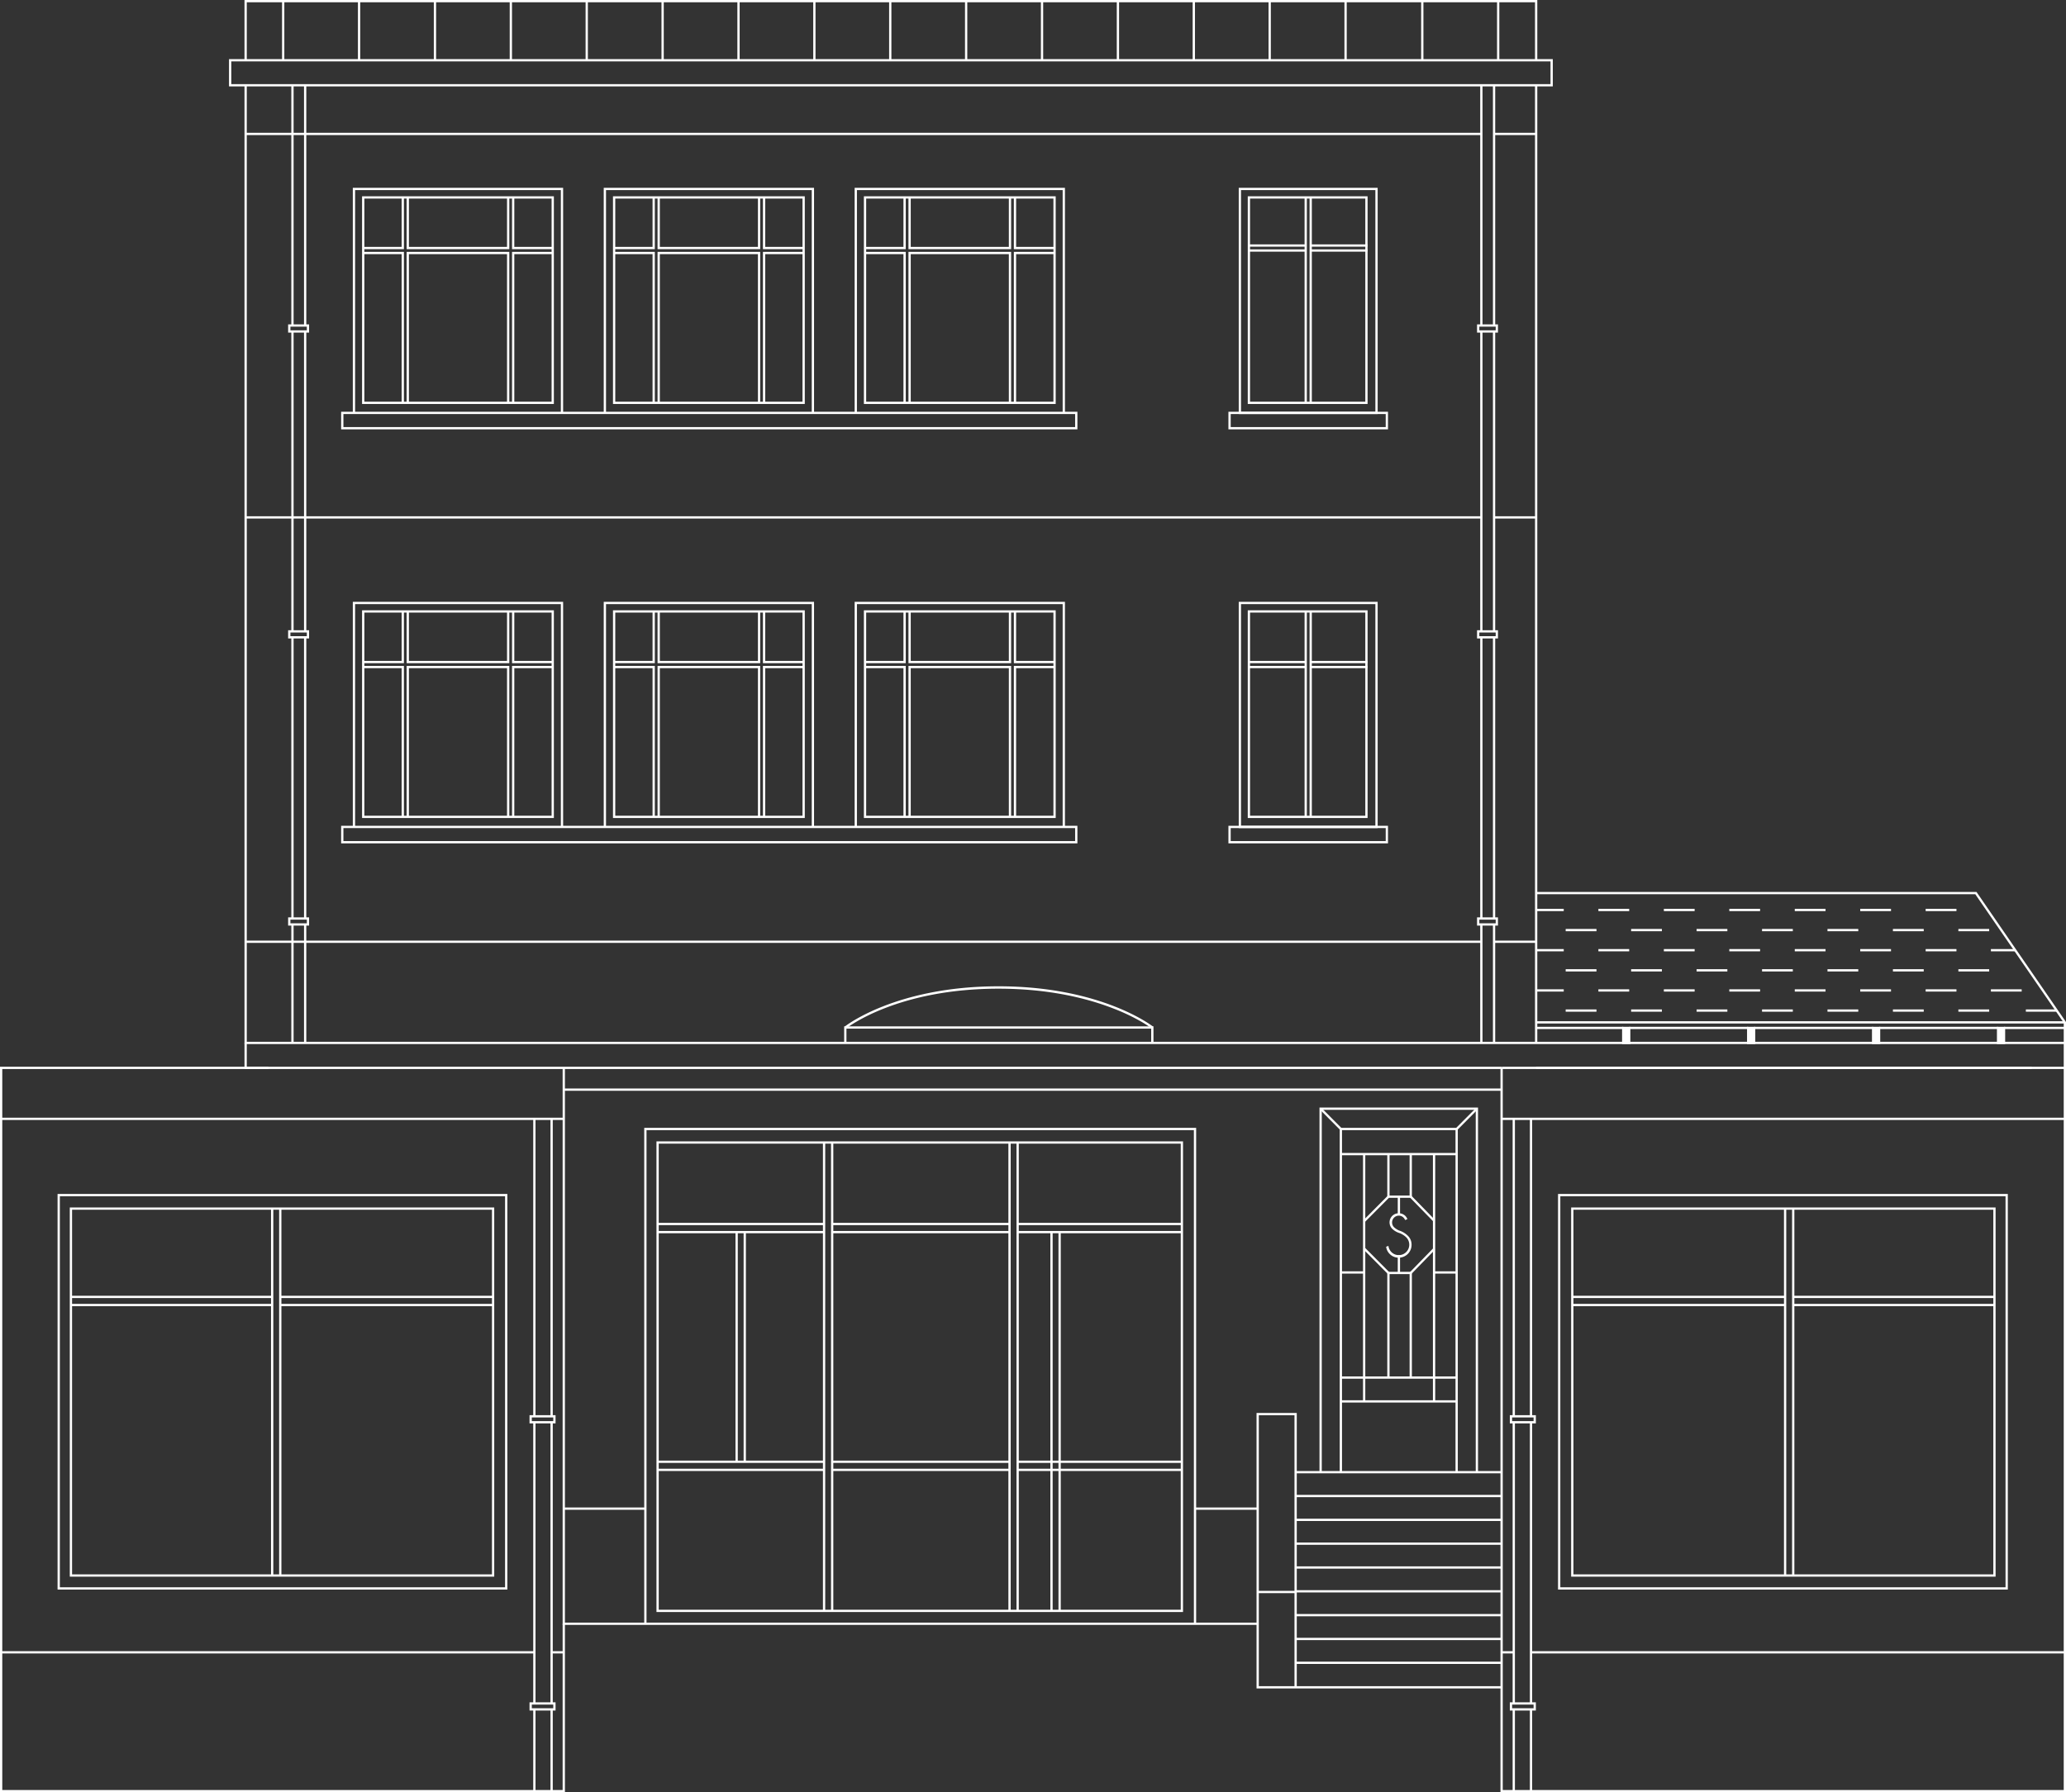 <svg id="Calque_1" data-name="Calque 1" xmlns="http://www.w3.org/2000/svg" viewBox="0 0 909.03 788.8"><rect x="0" y="0" width="909.03" height="788.8" fill="#333333" stroke="none"/><defs><style>.cls-1{fill:#fff;}</style></defs><polygon class="cls-1" points="676.4 26.52 676.4 0 107.58 0 107.58 26.52 108.58 26.52 108.58 1 675.4 1 675.4 26.52 676.4 26.52 676.4 26.52"/><polygon class="cls-1" points="107.58 37.53 107.58 459.5 908.26 459.5 908.26 458.5 108.58 458.5 108.58 37.53 107.58 37.53 107.58 37.53"/><polygon class="cls-1" points="682.72 26.52 682.72 26.02 100.76 26.02 100.76 38.03 683.22 38.03 683.22 26.02 682.72 26.02 682.72 26.52 682.22 26.52 682.22 37.03 101.76 37.03 101.76 27.02 682.72 27.02 682.72 26.52 682.22 26.52 682.72 26.52"/><polyline class="cls-1" points="656.88 37.53 656.88 143.26 657.88 143.26 657.88 37.53"/><polyline class="cls-1" points="651.29 37.53 651.29 143.26 652.29 143.26 652.29 37.53"/><polyline class="cls-1" points="656.88 406.86 656.88 459 657.88 459 657.88 406.86"/><polyline class="cls-1" points="651.29 406.86 651.29 459 652.29 459 652.29 406.86"/><polygon class="cls-1" points="658.6 145.88 658.6 145.38 650.89 145.38 650.89 143.76 658.1 143.76 658.1 145.88 658.6 145.88 658.6 145.38 658.6 145.88 659.1 145.88 659.1 142.76 649.89 142.76 649.89 146.38 659.1 146.38 659.1 145.88 658.6 145.88"/><polyline class="cls-1" points="656.88 145.88 656.88 277.87 657.88 277.87 657.88 145.88"/><polyline class="cls-1" points="651.29 145.88 651.29 277.87 652.29 277.87 652.29 145.88"/><polygon class="cls-1" points="658.6 280.49 658.6 279.99 650.89 279.99 650.89 278.37 658.1 278.37 658.1 280.49 658.6 280.49 658.6 279.99 658.6 280.49 659.1 280.49 659.1 277.37 649.89 277.37 649.89 280.99 659.1 280.99 659.1 280.49 658.6 280.49"/><polyline class="cls-1" points="656.88 280.49 656.88 404.24 657.88 404.24 657.88 280.49"/><polyline class="cls-1" points="651.29 280.49 651.29 404.24 652.29 404.24 652.29 280.49"/><polygon class="cls-1" points="658.6 406.86 658.6 406.36 650.89 406.36 650.89 404.74 658.1 404.74 658.1 406.86 658.6 406.86 658.6 406.36 658.6 406.86 659.1 406.86 659.1 403.74 649.89 403.74 649.89 407.36 659.1 407.36 659.1 406.86 658.6 406.86"/><polyline class="cls-1" points="133.77 37.53 133.77 143.26 134.77 143.26 134.77 37.53"/><polyline class="cls-1" points="128.18 37.53 128.18 143.26 129.18 143.26 129.18 37.53"/><polyline class="cls-1" points="133.77 406.86 133.77 459 134.77 459 134.77 406.86"/><polyline class="cls-1" points="128.18 406.86 128.18 459 129.18 459 129.18 406.86"/><polygon class="cls-1" points="135.5 145.88 135.5 145.38 127.78 145.38 127.78 143.76 135 143.76 135 145.88 135.5 145.88 135.5 145.38 135.5 145.88 136 145.88 136 142.76 126.78 142.76 126.78 146.38 136 146.38 136 145.88 135.5 145.88"/><polyline class="cls-1" points="133.77 145.88 133.77 277.87 134.77 277.87 134.77 145.88"/><polyline class="cls-1" points="128.18 145.88 128.18 277.87 129.18 277.87 129.18 145.88"/><polygon class="cls-1" points="135.5 280.49 135.5 279.99 127.78 279.99 127.78 278.37 135 278.37 135 280.49 135.5 280.49 135.5 279.99 135.5 280.49 136 280.49 136 277.37 126.78 277.37 126.78 280.99 136 280.99 136 280.49 135.5 280.49"/><polyline class="cls-1" points="133.77 280.49 133.77 404.24 134.77 404.24 134.77 280.49"/><polyline class="cls-1" points="128.18 280.49 128.18 404.24 129.18 404.24 129.18 280.49"/><polygon class="cls-1" points="135.5 406.86 135.5 406.36 127.78 406.36 127.78 404.74 135 404.74 135 406.86 135.5 406.86 135.5 406.36 135.5 406.86 136 406.86 136 403.74 126.78 403.74 126.78 407.36 136 407.36 136 406.86 135.5 406.86"/><polygon class="cls-1" points="545.54 181.72 545.54 182.22 606.16 182.22 606.16 82.66 545.04 82.66 545.04 182.22 545.54 182.22 545.54 181.72 546.04 181.72 546.04 83.66 605.16 83.66 605.16 181.22 545.54 181.22 545.54 181.72 546.04 181.72 545.54 181.72"/><polygon class="cls-1" points="468.57 181.72 468.57 82.66 376.04 82.66 376.04 181.72 377.04 181.72 377.04 83.66 467.57 83.66 467.57 181.72 468.57 181.72 468.57 181.72"/><polygon class="cls-1" points="601.23 177.29 601.23 176.79 550.01 176.79 550.01 87.39 600.73 87.39 600.73 177.29 601.23 177.29 601.23 176.79 601.23 177.29 601.73 177.29 601.73 86.39 549.01 86.39 549.01 177.79 601.73 177.79 601.73 177.29 601.23 177.29"/><polygon class="cls-1" points="464 177.29 464 176.79 381.11 176.79 381.11 87.39 463.5 87.39 463.5 177.29 464 177.29 464 176.79 464 177.29 464.5 177.29 464.5 86.39 380.11 86.39 380.11 177.79 464.5 177.79 464.5 177.29 464 177.29"/><polygon class="cls-1" points="610.21 188.46 610.21 187.96 541.5 187.96 541.5 182.22 609.71 182.22 609.71 188.46 610.21 188.46 610.21 187.96 610.21 188.46 610.71 188.46 610.71 181.22 540.5 181.22 540.5 188.96 610.71 188.96 610.71 188.46 610.21 188.46"/><polygon class="cls-1" points="473.55 188.46 473.55 187.96 151.1 187.96 151.1 182.22 473.05 182.22 473.05 188.46 473.55 188.46 473.55 187.96 473.55 188.46 474.05 188.46 474.05 181.22 150.1 181.22 150.1 188.96 474.05 188.96 474.05 188.46 473.55 188.46"/><polyline class="cls-1" points="576.2 86.89 576.2 177.29 577.2 177.29 577.2 86.89"/><polyline class="cls-1" points="574.01 86.89 574.01 177.29 575.01 177.29 575.01 86.89"/><polygon class="cls-1" points="399.72 86.89 399.72 109.66 444.89 109.66 444.89 86.89 443.89 86.89 443.89 108.66 400.72 108.66 400.72 86.89 399.72 86.89 399.72 86.89"/><polygon class="cls-1" points="464 110.85 446.09 110.85 446.09 177.29 447.09 177.29 447.09 111.85 464 111.85 464 110.85 464 110.85"/><polygon class="cls-1" points="444.89 177.29 444.89 110.85 399.72 110.85 399.72 177.29 400.72 177.29 400.72 111.85 443.89 111.85 443.89 177.29 444.89 177.29 444.89 177.29"/><polygon class="cls-1" points="398.52 177.29 398.52 110.85 380.61 110.85 380.61 111.85 397.52 111.85 397.52 177.29 398.52 177.29 398.52 177.29"/><polygon class="cls-1" points="358.17 181.72 358.17 82.66 265.64 82.66 265.64 181.72 266.64 181.72 266.64 83.66 357.17 83.66 357.17 181.72 358.17 181.72 358.17 181.72"/><polygon class="cls-1" points="353.6 177.29 353.6 176.79 270.71 176.79 270.71 87.39 353.1 87.39 353.1 177.29 353.6 177.29 353.6 176.79 353.6 177.29 354.1 177.29 354.1 86.39 269.71 86.39 269.71 177.79 354.1 177.79 354.1 177.29 353.6 177.29"/><polygon class="cls-1" points="289.32 86.89 289.32 109.66 334.49 109.66 334.49 86.89 333.49 86.89 333.49 108.66 290.32 108.66 290.32 86.89 289.32 86.89 289.32 86.89"/><polygon class="cls-1" points="353.6 110.85 335.69 110.85 335.69 177.29 336.69 177.29 336.69 111.85 353.6 111.85 353.6 110.85 353.6 110.85"/><polygon class="cls-1" points="334.49 177.29 334.49 110.85 289.32 110.85 289.32 177.29 290.32 177.29 290.32 111.85 333.49 111.85 333.49 177.29 334.49 177.29 334.49 177.29"/><polygon class="cls-1" points="288.12 177.29 288.12 110.85 270.21 110.85 270.21 111.85 287.12 111.85 287.12 177.29 288.12 177.29 288.12 177.29"/><polygon class="cls-1" points="247.77 181.72 247.77 82.66 155.24 82.66 155.24 181.72 156.24 181.72 156.24 83.66 246.77 83.66 246.77 181.72 247.77 181.72 247.77 181.72"/><polygon class="cls-1" points="243.2 177.29 243.2 176.79 160.31 176.79 160.31 87.39 242.7 87.39 242.7 177.29 243.2 177.29 243.2 176.79 243.2 177.29 243.7 177.29 243.7 86.39 159.31 86.39 159.31 177.79 243.7 177.79 243.7 177.29 243.2 177.29"/><polygon class="cls-1" points="178.92 86.89 178.92 109.66 224.09 109.66 224.09 86.89 223.09 86.89 223.09 108.66 179.92 108.66 179.92 86.89 178.92 86.89 178.92 86.89"/><polygon class="cls-1" points="243.2 110.85 225.29 110.85 225.29 177.29 226.29 177.29 226.29 111.85 243.2 111.85 243.2 110.85 243.2 110.85"/><polygon class="cls-1" points="224.09 177.29 224.09 110.85 178.92 110.85 178.92 177.29 179.92 177.29 179.92 111.85 223.09 111.85 223.09 177.29 224.09 177.29 224.09 177.29"/><polygon class="cls-1" points="177.72 177.29 177.72 110.85 159.81 110.85 159.81 111.85 176.72 111.85 176.72 177.29 177.72 177.29 177.72 177.29"/><polygon class="cls-1" points="545.54 363.94 545.54 364.44 606.16 364.44 606.16 264.87 545.04 264.87 545.04 364.44 545.54 364.44 545.54 363.94 546.04 363.94 546.04 265.87 605.16 265.87 605.16 363.44 545.54 363.44 545.54 363.94 546.04 363.94 545.54 363.94"/><polygon class="cls-1" points="468.57 363.94 468.57 264.87 376.04 264.87 376.04 363.94 377.04 363.94 377.04 265.87 467.57 265.87 467.57 363.94 468.57 363.94 468.57 363.94"/><polygon class="cls-1" points="601.23 359.51 601.23 359.01 550.01 359.01 550.01 269.6 600.73 269.6 600.73 359.51 601.23 359.51 601.23 359.01 601.23 359.51 601.73 359.51 601.73 268.6 549.01 268.6 549.01 360.01 601.73 360.01 601.73 359.51 601.23 359.51"/><polygon class="cls-1" points="464 359.51 464 359.01 381.11 359.01 381.11 269.6 463.5 269.6 463.5 359.51 464 359.51 464 359.01 464 359.51 464.5 359.51 464.5 268.6 380.11 268.6 380.11 360.01 464.5 360.01 464.5 359.51 464 359.51"/><polygon class="cls-1" points="610.21 370.67 610.21 370.17 541.5 370.17 541.5 364.44 609.71 364.44 609.71 370.67 610.21 370.67 610.21 370.17 610.21 370.67 610.71 370.67 610.71 363.44 540.5 363.44 540.5 371.17 610.71 371.17 610.71 370.67 610.21 370.67"/><polygon class="cls-1" points="473.55 370.67 473.55 370.17 151.1 370.17 151.1 364.44 473.05 364.44 473.05 370.67 473.55 370.67 473.55 370.17 473.55 370.67 474.05 370.67 474.05 363.44 150.1 363.44 150.1 371.17 474.05 371.17 474.05 370.67 473.55 370.67"/><polyline class="cls-1" points="576.2 269.1 576.2 359.51 577.2 359.51 577.2 269.1"/><polyline class="cls-1" points="574.01 269.1 574.01 359.51 575.01 359.51 575.01 269.1"/><polygon class="cls-1" points="399.72 269.1 399.72 291.87 444.89 291.87 444.89 269.1 443.89 269.1 443.89 290.87 400.72 290.87 400.72 269.1 399.72 269.1 399.72 269.1"/><polygon class="cls-1" points="464 293.07 446.09 293.07 446.09 293.57 446.09 359.51 447.09 359.51 447.09 293.57 447.09 293.57 446.59 293.57 446.59 294.07 464 294.07 464 293.07 464 293.07"/><polygon class="cls-1" points="444.89 359.51 444.89 293.07 399.72 293.07 399.72 359.51 400.72 359.51 400.72 294.07 443.89 294.07 443.89 359.51 444.89 359.51 444.89 359.51"/><polygon class="cls-1" points="398.52 359.51 398.52 293.57 398.52 293.57 398.52 293.07 380.61 293.07 380.61 294.07 398.02 294.07 398.02 293.57 397.52 293.57 397.52 293.57 397.52 359.51 398.52 359.51 398.52 359.51"/><polygon class="cls-1" points="358.17 363.94 358.17 264.87 265.64 264.87 265.64 363.94 266.64 363.94 266.64 265.87 357.17 265.87 357.17 363.94 358.17 363.94 358.17 363.94"/><polygon class="cls-1" points="353.6 359.51 353.6 359.01 270.71 359.01 270.71 269.6 353.1 269.6 353.1 359.51 353.6 359.51 353.6 359.01 353.6 359.51 354.1 359.51 354.1 268.6 269.71 268.6 269.71 360.01 354.1 360.01 354.1 359.51 353.6 359.51"/><polygon class="cls-1" points="289.32 269.1 289.32 291.87 334.49 291.87 334.49 269.1 333.49 269.1 333.49 290.87 290.32 290.87 290.32 269.1 289.32 269.1 289.32 269.1"/><polygon class="cls-1" points="353.6 293.07 335.69 293.07 335.69 293.57 335.69 359.51 336.69 359.51 336.69 293.57 336.69 293.57 336.19 293.57 336.19 294.07 353.6 294.07 353.6 293.07 353.6 293.07"/><polygon class="cls-1" points="334.49 359.51 334.49 293.07 289.32 293.07 289.32 359.51 290.32 359.51 290.32 294.07 333.49 294.07 333.49 359.51 334.49 359.51 334.49 359.51"/><polygon class="cls-1" points="288.12 359.51 288.12 293.57 288.12 293.57 288.12 293.07 270.21 293.07 270.21 294.07 287.62 294.07 287.62 293.57 287.12 293.57 287.12 293.57 287.12 359.51 288.12 359.51 288.12 359.51"/><polygon class="cls-1" points="247.77 363.94 247.77 264.87 155.24 264.87 155.24 363.94 156.24 363.94 156.24 265.87 246.77 265.87 246.77 363.94 247.77 363.94 247.77 363.94"/><polygon class="cls-1" points="243.2 359.51 243.2 359.01 160.31 359.01 160.31 269.6 242.7 269.6 242.7 359.51 243.2 359.51 243.2 359.01 243.2 359.51 243.7 359.51 243.7 268.6 159.31 268.6 159.31 360.01 243.7 360.01 243.7 359.51 243.2 359.51"/><polygon class="cls-1" points="178.92 269.1 178.92 291.87 224.09 291.87 224.09 269.1 223.09 269.1 223.09 290.87 179.92 290.87 179.92 269.1 178.92 269.1 178.92 269.1"/><polygon class="cls-1" points="243.2 293.07 225.29 293.07 225.29 293.57 225.29 359.51 226.29 359.51 226.29 293.57 226.29 293.57 225.79 293.57 225.79 294.07 243.2 294.07 243.2 293.07 243.2 293.07"/><polygon class="cls-1" points="224.09 359.51 224.09 293.07 178.92 293.07 178.92 359.51 179.92 359.51 179.92 294.07 223.09 294.07 223.09 359.51 224.09 359.51 224.09 359.51"/><polygon class="cls-1" points="177.72 359.51 177.72 293.57 177.72 293.57 177.72 293.07 159.81 293.07 159.81 294.07 177.22 294.07 177.22 293.57 176.72 293.57 176.72 293.57 176.72 359.51 177.72 359.51 177.72 359.51"/><polyline class="cls-1" points="124.1 0.5 124.1 26.52 125.1 26.52 125.1 0.5"/><polyline class="cls-1" points="157.49 0.5 157.49 26.52 158.49 26.52 158.49 0.5"/><polyline class="cls-1" points="190.88 0.5 190.88 26.52 191.88 26.52 191.88 0.5"/><polyline class="cls-1" points="224.27 0.5 224.27 26.52 225.27 26.52 225.27 0.5"/><polyline class="cls-1" points="257.66 0.5 257.66 26.52 258.66 26.52 258.66 0.5"/><polyline class="cls-1" points="291.05 0.5 291.05 26.52 292.05 26.52 292.05 0.5"/><polyline class="cls-1" points="324.44 0.5 324.44 26.52 325.44 26.52 325.44 0.5"/><polyline class="cls-1" points="357.82 0.5 357.82 26.52 358.82 26.52 358.82 0.5"/><polyline class="cls-1" points="391.21 0.5 391.21 26.52 392.21 26.52 392.21 0.5"/><polyline class="cls-1" points="424.6 0.5 424.6 26.52 425.6 26.52 425.6 0.5"/><polyline class="cls-1" points="457.99 0.5 457.99 26.52 458.99 26.52 458.99 0.5"/><polyline class="cls-1" points="491.38 0.5 491.38 26.52 492.38 26.52 492.38 0.5"/><polyline class="cls-1" points="524.77 0.5 524.77 26.52 525.77 26.52 525.77 0.5"/><polyline class="cls-1" points="558.16 0.5 558.16 26.52 559.16 26.52 559.16 0.5"/><polyline class="cls-1" points="591.55 0.5 591.55 26.52 592.55 26.52 592.55 0.5"/><polyline class="cls-1" points="625.3 0.5 625.3 26.52 626.3 26.52 626.3 0.5"/><polyline class="cls-1" points="658.69 0.5 658.69 26.52 659.69 26.52 659.69 0.5"/><polyline class="cls-1" points="651.79 227.21 108.08 227.21 108.08 228.21 651.79 228.21"/><polyline class="cls-1" points="675.9 227.21 657.38 227.21 657.38 228.21 675.9 228.21"/><polyline class="cls-1" points="651.79 413.97 108.08 413.97 108.08 414.97 651.79 414.97"/><polyline class="cls-1" points="675.9 413.97 657.38 413.97 657.38 414.97 675.9 414.97"/><polygon class="cls-1" points="660.94 469.48 108.58 469.48 108.58 459 107.58 459 107.58 470.48 660.94 470.48 660.94 469.48 660.94 469.48"/><polyline class="cls-1" points="570.07 700.15 553.37 700.15 553.37 701.15 570.07 701.15"/><polygon class="cls-1" points="553.37 714.13 248.56 714.13 248.56 469.98 247.56 469.98 247.56 715.13 553.37 715.13 553.37 714.13 553.37 714.13"/><polyline class="cls-1" points="570.07 648.42 660.94 648.42 660.94 647.42 570.07 647.42"/><polyline class="cls-1" points="570.07 658.91 660.94 658.91 660.94 657.91 570.07 657.91"/><polyline class="cls-1" points="570.07 669.4 660.94 669.4 660.94 668.4 570.07 668.4"/><polyline class="cls-1" points="570.07 679.88 660.94 679.88 660.94 678.88 570.07 678.88"/><polyline class="cls-1" points="570.07 690.37 660.94 690.37 660.94 689.37 570.07 689.37"/><polyline class="cls-1" points="570.07 700.85 660.94 700.85 660.94 699.85 570.07 699.85"/><polyline class="cls-1" points="570.07 711.34 660.94 711.34 660.94 710.34 570.07 710.34"/><polyline class="cls-1" points="570.07 721.82 660.94 721.82 660.94 720.82 570.07 720.82"/><polyline class="cls-1" points="570.07 732.31 660.94 732.31 660.94 731.31 570.07 731.31"/><polygon class="cls-1" points="581.57 647.92 581.57 488.44 649.32 488.44 649.32 647.92 650.32 647.92 650.32 487.44 580.57 487.44 580.57 647.92 581.57 647.92 581.57 647.92"/><polygon class="cls-1" points="590.47 647.92 590.47 497.38 640.42 497.38 640.42 647.92 641.42 647.92 641.42 496.38 589.47 496.38 589.47 647.92 590.47 647.92 590.47 647.92"/><polyline class="cls-1" points="640.92 616.27 589.97 616.27 589.97 617.27 640.92 617.27"/><polyline class="cls-1" points="590.32 496.53 581.42 487.59 580.72 488.29 589.61 497.24"/><polyline class="cls-1" points="641.28 497.24 650.17 488.29 649.47 487.59 640.57 496.53"/><polyline class="cls-1" points="640.92 605.78 589.97 605.78 589.97 606.78 640.92 606.78"/><polyline class="cls-1" points="640.92 507.43 589.97 507.43 589.97 508.43 640.92 508.43"/><polyline class="cls-1" points="630.48 507.93 630.48 616.77 631.48 616.77 631.48 507.93"/><polygon class="cls-1" points="611.4 606.28 611.4 560.74 620.22 560.74 620.22 606.28 621.22 606.28 621.22 559.74 610.4 559.74 610.4 606.28 611.4 606.28 611.4 606.28"/><polygon class="cls-1" points="620.22 508.02 620.22 526.17 611.4 526.17 611.4 508.02 610.4 508.02 610.4 527.17 621.22 527.17 621.22 508.02 620.22 508.02 620.22 508.02"/><polyline class="cls-1" points="599.72 507.93 599.72 616.77 600.72 616.77 600.72 507.93"/><polyline class="cls-1" points="600.22 559.52 589.97 559.52 589.97 560.52 600.22 560.52"/><polyline class="cls-1" points="640.92 559.52 630.67 559.52 630.67 560.52 640.92 560.52"/><path class="cls-1" d="M701.43,679a8,8,0,0,1-3.22-1.86,4,4,0,0,1,2.86-6.87,4,4,0,0,1,2.87,1.17,3.57,3.57,0,0,1,.9,1.42l-1,.39a3.07,3.07,0,0,0-.71-1.08,2.89,2.89,0,0,0-2.1-.86,3,3,0,0,0-2.09,5.07,8,8,0,0,0,2.24,1.47,9.46,9.46,0,0,1,3.85,2.3,5.4,5.4,0,0,1,1.65,4,5.63,5.63,0,0,1-5.65,5.66,5.41,5.41,0,0,1-4-1.67A5.34,5.34,0,0,1,695.5,685l1-.37a4.6,4.6,0,1,0,7.82-3.79A8.68,8.68,0,0,0,701.43,679Z" transform="translate(-85.6 -136.3)"/><polygon class="cls-1" points="284.46 714.63 284.46 497.38 525.3 497.38 525.3 714.63 526.3 714.63 526.3 496.38 283.46 496.38 283.46 714.63 284.46 714.63 284.46 714.63"/><polyline class="cls-1" points="553.37 663.46 525.8 663.46 525.8 664.46 553.37 664.46"/><polyline class="cls-1" points="283.96 663.46 248.06 663.46 248.06 664.46 283.96 664.46"/><polygon class="cls-1" points="247.56 714.63 247.56 787.8 1 787.8 1 470.48 118.08 470.48 118.08 469.48 0 469.48 0 788.8 248.56 788.8 248.56 714.63 247.56 714.63 247.56 714.63"/><polygon class="cls-1" points="570.07 742.1 553.87 742.1 553.87 622.86 569.57 622.86 569.57 743.1 660.94 743.1 660.94 742.1 570.57 742.1 570.57 621.86 552.87 621.86 552.87 743.1 570.07 743.1 570.07 742.1 570.07 742.1"/><polyline class="cls-1" points="248.06 480.06 660.94 480.06 660.94 479.06 248.06 479.06"/><polygon class="cls-1" points="520.02 708.96 520.02 708.46 289.84 708.46 289.84 503.33 519.52 503.33 519.52 708.96 520.02 708.96 520.02 708.46 520.02 708.96 520.52 708.96 520.52 502.33 288.84 502.33 288.84 709.46 520.52 709.46 520.52 708.96 520.02 708.96"/><polyline class="cls-1" points="365.65 502.83 365.65 708.96 366.65 708.96 366.65 502.83"/><polyline class="cls-1" points="362.09 502.83 362.09 708.96 363.09 708.96 363.09 502.83"/><polyline class="cls-1" points="362.59 541.76 289.22 541.76 289.22 542.76 362.59 542.76"/><polyline class="cls-1" points="362.59 538.19 289.22 538.19 289.22 539.19 362.59 539.19"/><polyline class="cls-1" points="444.19 541.76 366.15 541.76 366.15 542.76 444.19 542.76"/><polyline class="cls-1" points="444.19 538.19 366.15 538.19 366.15 539.19 444.19 539.19"/><polyline class="cls-1" points="520.02 541.76 447.76 541.76 447.76 542.76 520.02 542.76"/><polyline class="cls-1" points="520.02 538.19 447.76 538.19 447.76 539.19 520.02 539.19"/><polyline class="cls-1" points="362.59 646.4 289.22 646.4 289.22 647.4 362.59 647.4"/><polyline class="cls-1" points="362.59 642.83 289.22 642.83 289.22 643.83 362.59 643.83"/><polyline class="cls-1" points="444.19 646.4 366.15 646.4 366.15 647.4 444.19 647.4"/><polyline class="cls-1" points="444.19 642.83 366.15 642.83 366.15 643.83 444.19 643.83"/><polyline class="cls-1" points="520.02 646.4 447.76 646.4 447.76 647.4 520.02 647.4"/><polyline class="cls-1" points="520.02 642.83 447.76 642.83 447.76 643.83 520.02 643.83"/><polyline class="cls-1" points="447.26 502.83 447.26 708.96 448.26 708.96 448.26 502.83"/><polyline class="cls-1" points="443.69 502.83 443.69 708.96 444.69 708.96 444.69 502.83"/><polyline class="cls-1" points="465.73 542.26 465.73 708.96 466.73 708.96 466.73 542.26"/><polyline class="cls-1" points="462.16 542.26 462.16 708.96 463.16 708.96 463.16 542.26"/><polyline class="cls-1" points="327.19 542.26 327.19 643.33 328.19 643.33 328.19 542.26"/><polyline class="cls-1" points="323.62 542.26 323.62 643.33 324.62 643.33 324.62 542.26"/><polyline class="cls-1" points="108.08 59.45 651.79 59.45 651.79 58.45 108.08 58.45"/><polyline class="cls-1" points="657.38 59.45 675.9 59.45 675.9 58.45 657.38 58.45"/><polyline class="cls-1" points="610.55 526.32 599.86 537.08 600.57 537.78 611.26 527.03"/><polyline class="cls-1" points="611.26 559.88 600.57 549.13 599.86 549.83 610.55 560.59"/><polyline class="cls-1" points="620.37 527.02 630.62 537.55 631.33 536.85 621.08 526.32"/><polyline class="cls-1" points="621.08 560.59 631.33 550.06 630.62 549.36 620.37 559.89"/><polyline class="cls-1" points="615.01 526.67 615.01 534.5 616.01 534.5 616.01 526.67"/><polyline class="cls-1" points="615.01 552.41 615.01 560.02 616.01 560.02 616.01 552.41"/><polyline class="cls-1" points="248.06 491.91 0.5 491.91 0.5 492.91 248.06 492.91"/><polygon class="cls-1" points="25.83 699.08 26.33 699.08 26.33 526.47 222.23 526.47 222.23 698.58 25.83 698.58 25.83 699.08 26.33 699.08 25.83 699.08 25.83 699.58 223.23 699.58 223.23 525.47 25.33 525.47 25.33 699.58 25.83 699.58 25.83 699.08"/><polygon class="cls-1" points="216.96 693.4 216.96 692.9 31.71 692.9 31.71 532.41 216.46 532.41 216.46 693.4 216.96 693.4 216.96 692.9 216.96 693.4 217.46 693.4 217.46 531.42 30.71 531.42 30.71 693.9 217.46 693.9 217.46 693.4 216.96 693.4"/><polyline class="cls-1" points="122.82 531.92 122.82 693.4 123.82 693.4 123.82 531.92"/><polyline class="cls-1" points="119.25 531.92 119.25 693.4 120.25 693.4 120.25 531.92"/><polyline class="cls-1" points="119.75 573.85 31.21 573.85 31.21 574.85 119.75 574.85"/><polyline class="cls-1" points="119.75 570.28 31.21 570.28 31.21 571.28 119.75 571.28"/><polyline class="cls-1" points="216.96 573.85 123.32 573.85 123.32 574.85 216.96 574.85"/><polyline class="cls-1" points="216.96 570.28 123.32 570.28 123.32 571.28 216.96 571.28"/><polyline class="cls-1" points="242.21 752.32 242.21 788.3 243.21 788.3 243.21 752.32"/><polyline class="cls-1" points="234.62 752.32 234.62 788.3 235.62 788.3 235.62 752.32"/><polyline class="cls-1" points="242.21 492.41 242.21 623.33 243.21 623.33 243.21 492.41"/><polyline class="cls-1" points="234.62 492.41 234.62 623.33 235.62 623.33 235.62 492.41"/><polygon class="cls-1" points="243.94 625.95 243.94 625.45 233.99 625.45 233.99 623.83 243.44 623.83 243.44 625.95 243.94 625.95 243.94 625.45 243.94 625.95 244.44 625.95 244.44 622.83 232.99 622.83 232.99 626.45 244.44 626.45 244.44 625.95 243.94 625.95"/><polyline class="cls-1" points="242.21 625.95 242.21 749.7 243.21 749.7 243.21 625.95"/><polyline class="cls-1" points="234.62 625.95 234.62 749.7 235.62 749.7 235.62 625.95"/><polygon class="cls-1" points="243.94 752.32 243.94 751.82 233.99 751.82 233.99 750.2 243.44 750.2 243.44 752.32 243.94 752.32 243.94 751.82 243.94 752.32 244.44 752.32 244.44 749.2 232.99 749.2 232.99 752.82 244.44 752.82 244.44 752.32 243.94 752.32"/><polyline class="cls-1" points="235.12 726.7 0.5 726.7 0.5 727.7 235.12 727.7"/><polyline class="cls-1" points="242.71 727.7 248.06 727.7 248.06 726.7 242.71 726.7"/><polygon class="cls-1" points="660.2 469.98 660.2 788.8 909.03 788.8 909.03 469.48 660.94 469.48 660.94 470.48 908.03 470.48 908.03 787.8 661.2 787.8 661.2 469.98 660.2 469.98 660.2 469.98"/><polyline class="cls-1" points="660.7 492.91 908.26 492.91 908.26 491.91 660.7 491.91"/><polygon class="cls-1" points="882.93 699.08 883.43 699.08 883.43 525.47 685.53 525.47 685.53 699.58 883.43 699.58 883.43 699.08 882.93 699.08 882.93 698.58 686.53 698.58 686.53 526.47 882.43 526.47 882.43 699.08 882.93 699.08 882.93 698.58 882.93 699.08"/><polygon class="cls-1" points="691.8 693.4 691.8 693.9 878.05 693.9 878.05 531.42 691.3 531.42 691.3 693.9 691.8 693.9 691.8 693.4 692.3 693.4 692.3 532.41 877.05 532.41 877.05 692.9 691.8 692.9 691.8 693.4 692.3 693.4 691.8 693.4"/><polyline class="cls-1" points="784.94 531.92 784.94 693.4 785.94 693.4 785.94 531.92"/><polyline class="cls-1" points="788.51 531.92 788.51 693.4 789.51 693.4 789.51 531.92"/><polyline class="cls-1" points="789.01 574.85 877.55 574.85 877.55 573.85 789.01 573.85"/><polyline class="cls-1" points="789.01 571.28 877.55 571.28 877.55 570.28 789.01 570.28"/><polyline class="cls-1" points="691.8 574.85 785.44 574.85 785.44 573.85 691.8 573.85"/><polyline class="cls-1" points="691.8 571.28 785.44 571.28 785.44 570.28 691.8 570.28"/><polyline class="cls-1" points="665.55 752.32 665.55 788.3 666.55 788.3 666.55 752.32"/><polyline class="cls-1" points="673.14 752.32 673.14 788.3 674.14 788.3 674.14 752.32"/><polyline class="cls-1" points="665.55 492.41 665.55 623.33 666.55 623.33 666.55 492.41"/><polyline class="cls-1" points="673.14 492.41 673.14 623.33 674.14 623.33 674.14 492.41"/><polygon class="cls-1" points="664.82 625.95 664.82 626.45 675.77 626.45 675.77 622.83 664.32 622.83 664.32 626.45 664.82 626.45 664.82 625.95 665.32 625.95 665.32 623.83 674.77 623.83 674.77 625.45 664.82 625.45 664.82 625.95 665.32 625.95 664.82 625.95"/><polyline class="cls-1" points="665.55 625.95 665.55 749.7 666.55 749.7 666.55 625.95"/><polyline class="cls-1" points="673.14 625.95 673.14 749.7 674.14 749.7 674.14 625.95"/><polygon class="cls-1" points="664.82 752.32 664.82 752.82 675.77 752.82 675.77 749.2 664.32 749.2 664.32 752.82 664.82 752.82 664.82 752.32 665.32 752.32 665.32 750.2 674.77 750.2 674.77 751.82 664.82 751.82 664.82 752.32 665.32 752.32 664.82 752.32"/><polyline class="cls-1" points="673.64 727.7 908.26 727.7 908.26 726.7 673.64 726.7"/><polyline class="cls-1" points="666.05 726.7 660.7 726.7 660.7 727.7 666.05 727.7"/><polyline class="cls-1" points="675.4 37.53 675.4 459 676.4 459 676.4 37.53"/><polyline class="cls-1" points="908.53 449.45 675.9 449.45 675.9 450.45 908.53 450.45"/><polygon class="cls-1" points="675.9 393.56 869.12 393.56 908.03 450.11 908.03 469.98 909.03 469.98 909.03 449.8 869.65 392.56 675.9 392.56 675.9 393.56 675.9 393.56"/><polyline class="cls-1" points="714.21 451.9 675.9 451.9 675.9 452.9 714.21 452.9"/><line class="cls-1" x1="769.19" y1="452.4" x2="716.83" y2="452.4"/><polyline class="cls-1" points="769.19 451.9 716.84 451.9 716.84 452.9 769.19 452.9"/><rect class="cls-1" x="714.21" y="452.4" width="2.62" height="6.61"/><polygon class="cls-1" points="714.21 459 714.71 459 714.71 452.9 716.34 452.9 716.34 458.5 714.21 458.5 714.21 459 714.71 459 714.21 459 714.21 459.5 717.34 459.5 717.34 451.9 713.71 451.9 713.71 459.5 714.21 459.5 714.21 459"/><line class="cls-1" x1="824.17" y1="452.4" x2="771.81" y2="452.4"/><polyline class="cls-1" points="824.16 451.9 771.81 451.9 771.81 452.9 824.16 452.9"/><rect class="cls-1" x="769.19" y="452.4" width="2.62" height="6.61"/><polygon class="cls-1" points="769.19 459 769.69 459 769.69 452.9 771.31 452.9 771.31 458.5 769.19 458.5 769.19 459 769.69 459 769.19 459 769.19 459.5 772.31 459.5 772.31 451.9 768.69 451.9 768.69 459.5 769.19 459.5 769.19 459"/><rect class="cls-1" x="824.17" y="452.4" width="2.62" height="6.61"/><polygon class="cls-1" points="824.16 459 824.66 459 824.66 452.9 826.29 452.9 826.29 458.5 824.16 458.5 824.16 459 824.66 459 824.16 459 824.16 459.5 827.29 459.5 827.29 451.9 823.66 451.9 823.66 459.5 824.16 459.5 824.16 459"/><line class="cls-1" x1="879.14" y1="452.4" x2="826.79" y2="452.4"/><polyline class="cls-1" points="879.14 451.9 826.79 451.9 826.79 452.9 879.14 452.9"/><rect class="cls-1" x="879.14" y="452.4" width="2.62" height="6.61"/><polygon class="cls-1" points="879.14 459 879.64 459 879.64 452.9 881.26 452.9 881.26 458.5 879.14 458.5 879.14 459 879.64 459 879.14 459 879.14 459.5 882.26 459.5 882.26 451.9 878.64 451.9 878.64 459.5 879.14 459.5 879.14 459"/><line class="cls-1" x1="908.53" y1="452.4" x2="881.76" y2="452.4"/><polyline class="cls-1" points="908.53 451.9 881.76 451.9 881.76 452.9 908.53 452.9"/><polyline class="cls-1" points="893.95 469.49 675.9 469.49 675.9 470.49 893.95 470.49"/><polyline class="cls-1" points="675.9 400.99 688.04 400.99 688.04 399.99 675.9 399.99"/><polyline class="cls-1" points="703.29 400.99 716.84 400.99 716.84 399.99 703.29 399.99"/><polyline class="cls-1" points="732.09 400.99 745.63 400.99 745.63 399.99 732.09 399.99"/><polyline class="cls-1" points="760.89 400.99 774.43 400.99 774.43 399.99 760.89 399.99"/><polyline class="cls-1" points="789.69 400.99 803.23 400.99 803.23 399.99 789.69 399.99"/><polyline class="cls-1" points="818.49 400.99 832.03 400.99 832.03 399.99 818.49 399.99"/><polyline class="cls-1" points="847.28 400.99 860.83 400.99 860.83 399.99 847.28 399.99"/><polyline class="cls-1" points="688.89 409.84 702.44 409.84 702.44 408.84 688.89 408.84"/><polyline class="cls-1" points="717.69 409.84 731.23 409.84 731.23 408.84 717.69 408.84"/><polyline class="cls-1" points="746.49 409.84 760.03 409.84 760.03 408.84 746.49 408.84"/><polyline class="cls-1" points="775.29 409.84 788.83 409.84 788.83 408.84 775.29 408.84"/><polyline class="cls-1" points="804.09 409.84 817.63 409.84 817.63 408.84 804.09 408.84"/><polyline class="cls-1" points="832.88 409.84 846.43 409.84 846.43 408.84 832.88 408.84"/><polyline class="cls-1" points="861.68 409.84 875.23 409.84 875.23 408.84 861.68 408.84"/><polyline class="cls-1" points="675.9 418.69 688.04 418.69 688.04 417.69 675.9 417.69"/><polyline class="cls-1" points="703.29 418.69 716.84 418.69 716.84 417.69 703.29 417.69"/><polyline class="cls-1" points="732.09 418.69 745.63 418.69 745.63 417.69 732.09 417.69"/><polyline class="cls-1" points="760.89 418.69 774.43 418.69 774.43 417.69 760.89 417.69"/><polyline class="cls-1" points="789.69 418.69 803.23 418.69 803.23 417.69 789.69 417.69"/><polyline class="cls-1" points="818.49 418.69 832.03 418.69 832.03 417.69 818.49 417.69"/><polyline class="cls-1" points="847.28 418.69 860.83 418.69 860.83 417.69 847.28 417.69"/><polyline class="cls-1" points="688.89 427.55 702.44 427.55 702.44 426.55 688.89 426.55"/><polyline class="cls-1" points="717.69 427.55 731.23 427.55 731.23 426.55 717.69 426.55"/><polyline class="cls-1" points="746.49 427.55 760.03 427.55 760.03 426.55 746.49 426.55"/><polyline class="cls-1" points="775.29 427.55 788.83 427.55 788.83 426.55 775.29 426.55"/><polyline class="cls-1" points="804.09 427.55 817.63 427.55 817.63 426.55 804.09 426.55"/><polyline class="cls-1" points="832.88 427.55 846.43 427.55 846.43 426.55 832.88 426.55"/><polyline class="cls-1" points="861.68 427.55 875.23 427.55 875.23 426.55 861.68 426.55"/><polyline class="cls-1" points="675.9 436.4 688.04 436.4 688.04 435.4 675.9 435.4"/><polyline class="cls-1" points="703.29 436.4 716.84 436.4 716.84 435.4 703.29 435.4"/><polyline class="cls-1" points="732.09 436.4 745.63 436.4 745.63 435.4 732.09 435.4"/><polyline class="cls-1" points="760.89 436.4 774.43 436.4 774.43 435.4 760.89 435.4"/><polyline class="cls-1" points="789.69 436.4 803.23 436.4 803.23 435.4 789.69 435.4"/><polyline class="cls-1" points="818.49 436.4 832.03 436.4 832.03 435.4 818.49 435.4"/><polyline class="cls-1" points="847.28 436.4 860.83 436.4 860.83 435.4 847.28 435.4"/><polyline class="cls-1" points="875.99 418.69 886.68 418.69 886.68 417.69 875.99 417.69"/><polyline class="cls-1" points="875.99 436.4 889.53 436.4 889.53 435.4 875.99 435.4"/><polyline class="cls-1" points="688.89 445.26 702.44 445.26 702.44 444.26 688.89 444.26"/><polyline class="cls-1" points="717.69 445.26 731.23 445.26 731.23 444.26 717.69 444.26"/><polyline class="cls-1" points="746.49 445.26 760.03 445.26 760.03 444.26 746.49 444.26"/><polyline class="cls-1" points="775.29 445.26 788.83 445.26 788.83 444.26 775.29 444.26"/><polyline class="cls-1" points="804.09 445.26 817.63 445.26 817.63 444.26 804.09 444.26"/><polyline class="cls-1" points="832.88 445.26 846.43 445.26 846.43 444.26 832.88 444.26"/><polyline class="cls-1" points="861.68 445.26 875.23 445.26 875.23 444.26 861.68 444.26"/><polyline class="cls-1" points="891.37 445.26 904.92 445.26 904.92 444.26 891.37 444.26"/><polygon class="cls-1" points="372.43 459 372.43 452.71 506.52 452.71 506.52 459 507.52 459 507.52 451.71 371.43 451.71 371.43 459 372.43 459 372.43 459"/><path class="cls-1" d="M592.94,588.11c-.07-.05-22.52-17.74-68-17.73s-67.61,17.68-67.68,17.74l.63.78.06,0c1.27-1,23.14-17.47,67-17.47,22.63,0,39.49,4.39,50.7,8.78a87.81,87.81,0,0,1,12.57,6c1.39.82,2.43,1.51,3.12,2,.35.24.61.42.78.55l.19.14.06,0,.62-.79Z" transform="translate(-85.6 -136.3)"/><line class="cls-1" x1="549.51" y1="291.37" x2="574.51" y2="291.37"/><polyline class="cls-1" points="549.51 291.87 574.51 291.87 574.51 290.87 549.51 290.87"/><line class="cls-1" x1="549.51" y1="293.57" x2="574.51" y2="293.57"/><polyline class="cls-1" points="549.51 294.07 574.51 294.07 574.51 293.07 549.51 293.07"/><line class="cls-1" x1="576.7" y1="291.37" x2="601.7" y2="291.37"/><polyline class="cls-1" points="576.7 291.87 601.7 291.87 601.7 290.87 576.7 290.87"/><line class="cls-1" x1="576.7" y1="293.57" x2="601.7" y2="293.57"/><polyline class="cls-1" points="576.7 294.07 601.7 294.07 601.7 293.07 576.7 293.07"/><line class="cls-1" x1="549.51" y1="108.06" x2="574.51" y2="108.06"/><polyline class="cls-1" points="549.51 108.56 574.51 108.56 574.51 107.56 549.51 107.56"/><line class="cls-1" x1="549.51" y1="110.26" x2="574.51" y2="110.26"/><polyline class="cls-1" points="549.51 110.76 574.51 110.76 574.51 109.76 549.51 109.76"/><line class="cls-1" x1="576.7" y1="108.06" x2="601.7" y2="108.06"/><polyline class="cls-1" points="576.7 108.56 601.7 108.56 601.7 107.56 576.7 107.56"/><line class="cls-1" x1="576.7" y1="110.26" x2="601.7" y2="110.26"/><polyline class="cls-1" points="576.7 110.76 601.7 110.76 601.7 109.76 576.7 109.76"/><polygon class="cls-1" points="464 290.87 447.09 290.87 447.09 269.1 446.09 269.1 446.09 291.87 464 291.87 464 290.87 464 290.87"/><polygon class="cls-1" points="397.52 269.1 397.52 290.87 380.61 290.87 380.61 291.87 398.52 291.87 398.52 269.1 397.52 269.1 397.52 269.1"/><polygon class="cls-1" points="335.69 269.1 335.69 291.87 353.6 291.87 353.6 290.87 336.69 290.87 336.69 269.1 335.69 269.1 335.69 269.1"/><polygon class="cls-1" points="287.12 269.1 287.12 290.87 270.21 290.87 270.21 291.87 288.12 291.87 288.12 269.1 287.12 269.1 287.12 269.1"/><polygon class="cls-1" points="225.29 269.1 225.29 291.87 243.2 291.87 243.2 290.87 226.29 290.87 226.29 269.1 225.29 269.1 225.29 269.1"/><polygon class="cls-1" points="176.72 269.1 176.72 290.87 159.81 290.87 159.81 291.87 177.72 291.87 177.72 269.1 176.72 269.1 176.72 269.1"/><polygon class="cls-1" points="464 108.66 447.09 108.66 447.09 86.89 446.09 86.89 446.09 109.66 464 109.66 464 108.66 464 108.66"/><polygon class="cls-1" points="397.52 86.89 397.52 108.66 380.61 108.66 380.61 109.66 398.52 109.66 398.52 86.89 397.52 86.89 397.52 86.89"/><polygon class="cls-1" points="335.69 86.89 335.69 109.66 353.6 109.66 353.6 108.66 336.69 108.66 336.69 86.89 335.69 86.89 335.69 86.89"/><polygon class="cls-1" points="287.12 86.89 287.12 108.66 270.21 108.66 270.21 109.66 288.12 109.66 288.12 86.89 287.12 86.89 287.12 86.89"/><polygon class="cls-1" points="225.29 86.89 225.29 109.66 243.2 109.66 243.2 108.66 226.29 108.66 226.29 86.89 225.29 86.89 225.29 86.89"/><polygon class="cls-1" points="176.72 86.89 176.72 108.66 159.81 108.66 159.81 109.66 177.72 109.66 177.72 86.89 176.72 86.89 176.72 86.89"/></svg>